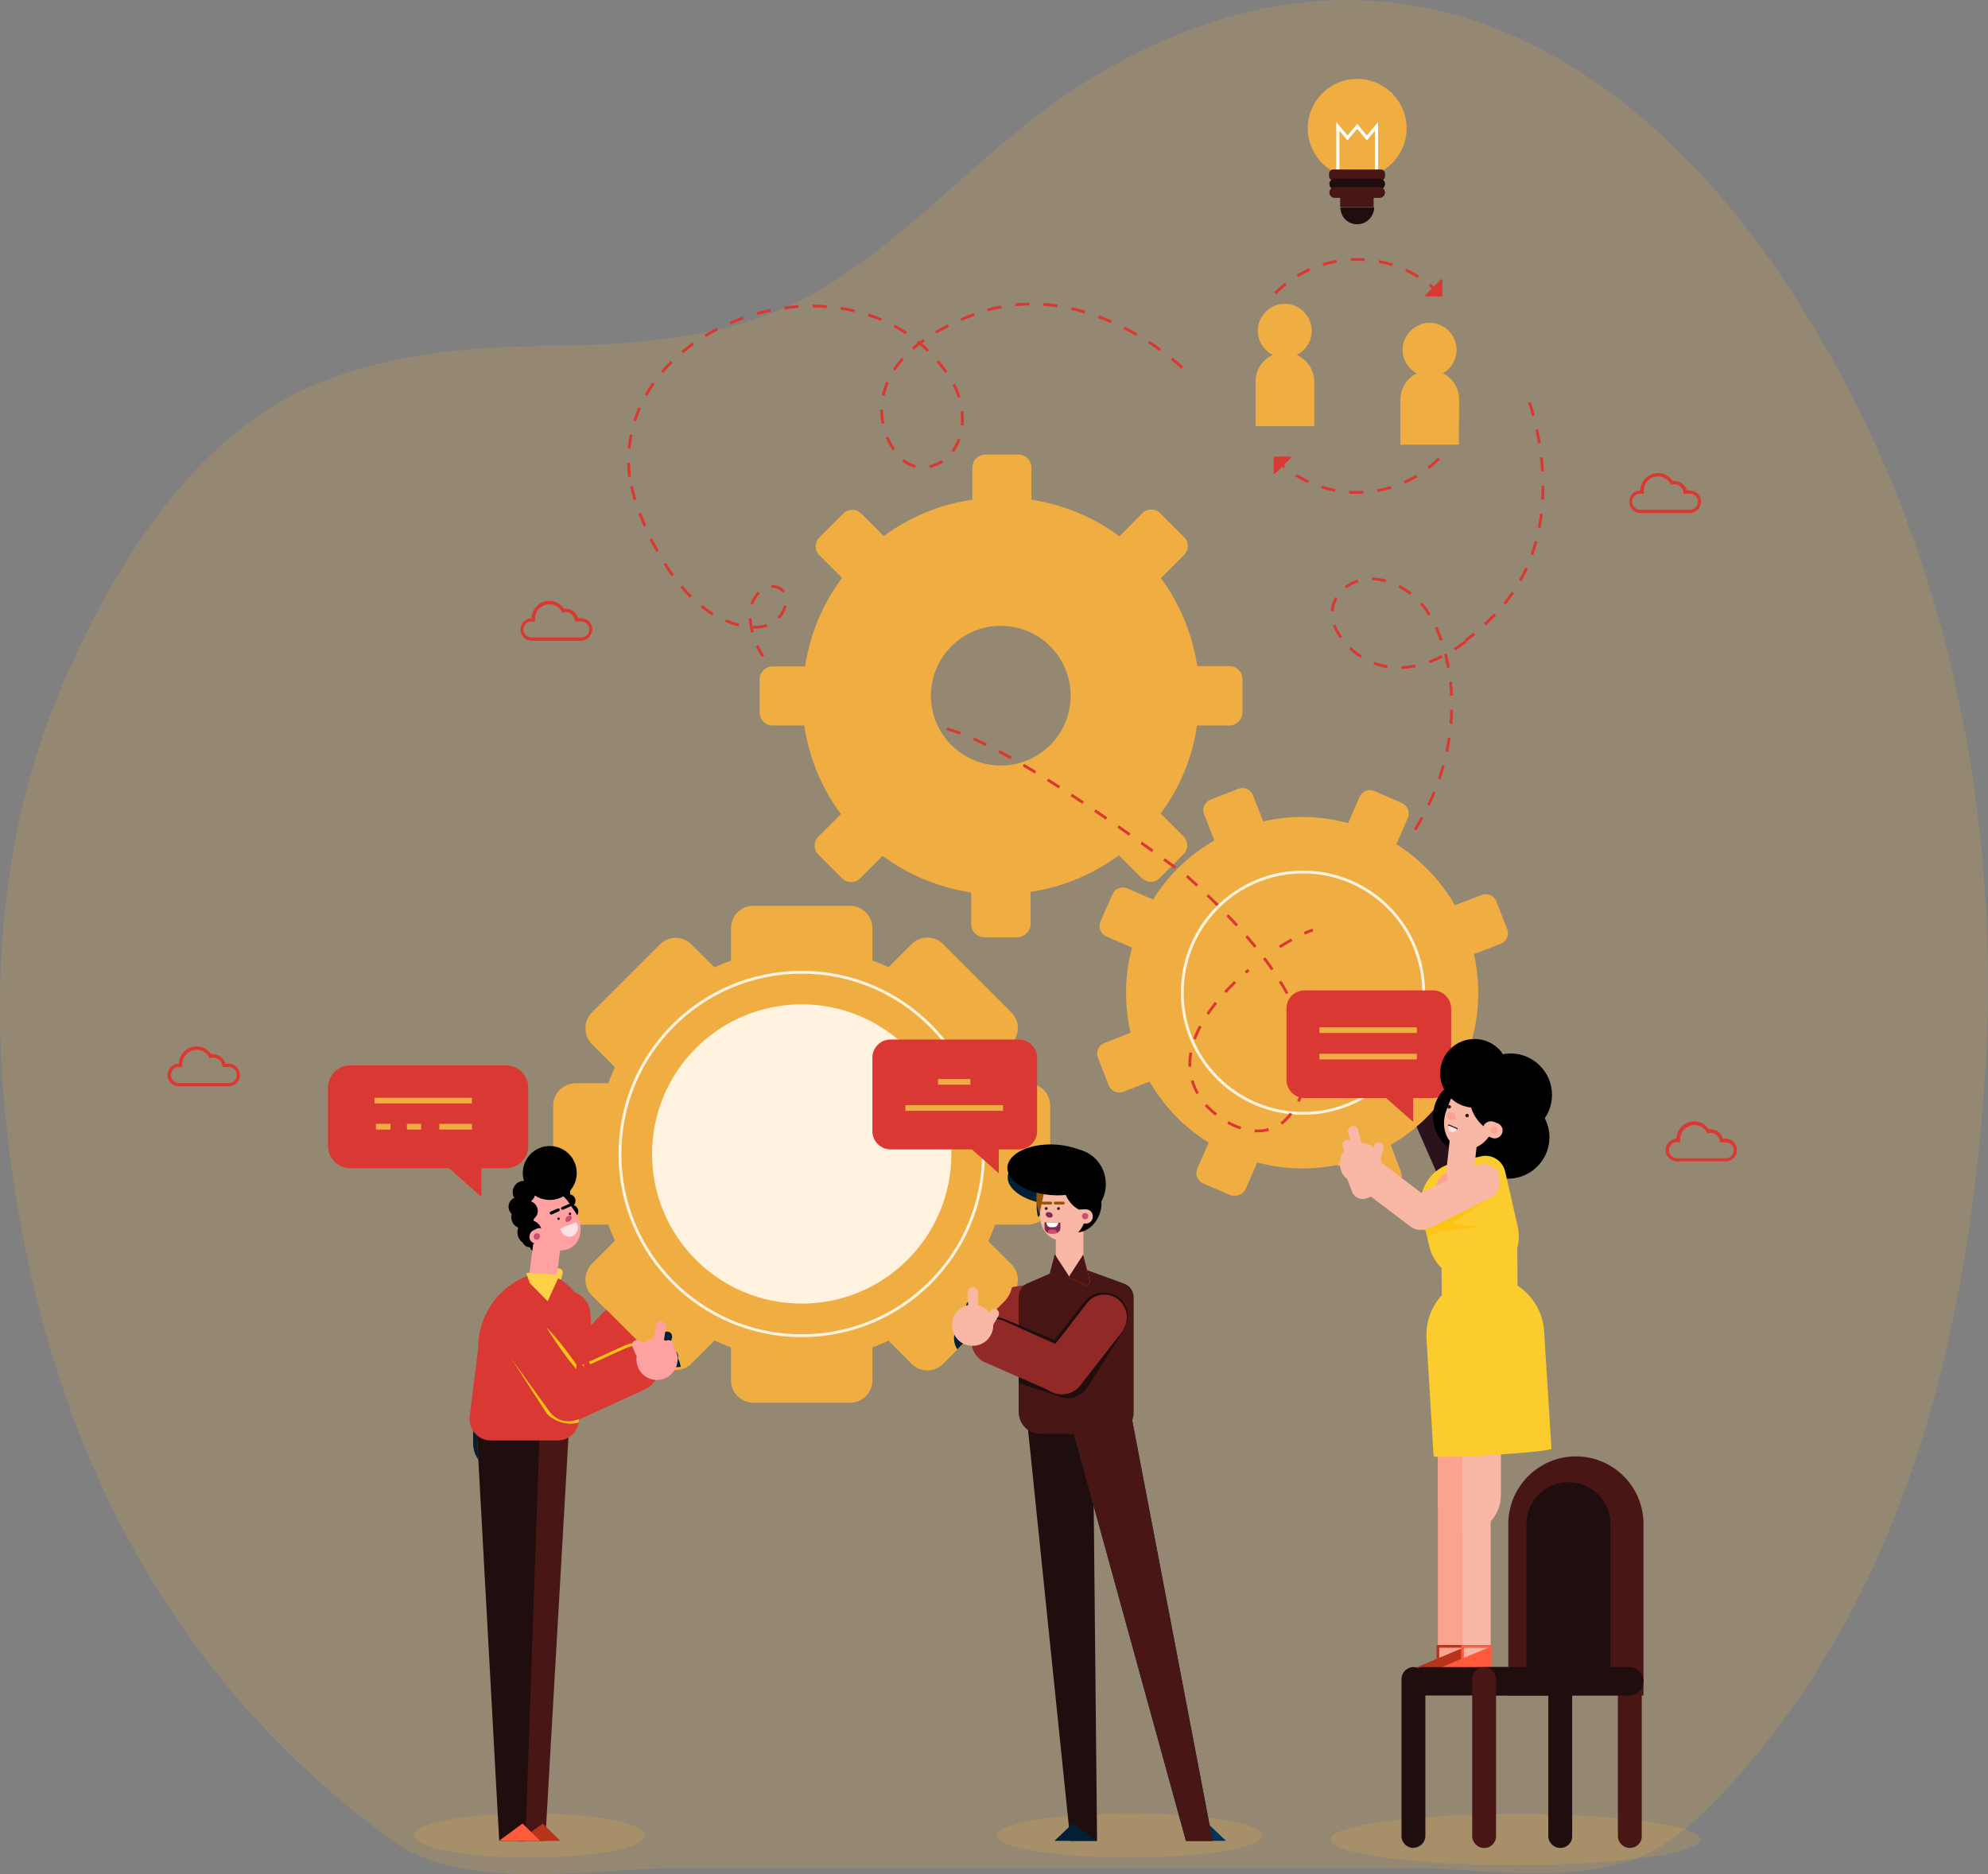 <?xml version="1.0" encoding="UTF-8"?>
<svg id="Layer_1" xmlns="http://www.w3.org/2000/svg" xmlns:xlink="http://www.w3.org/1999/xlink" version="1.1" viewBox="0 0 700 660">
  <rect x="0" y="0" width="700" height="660" fill="#808080" stroke="none"/>
  <!-- Generator: Adobe Illustrator 30.0.0, SVG Export Plug-In . SVG Version: 2.1.1 Build 123)  -->
  <defs>
    <style>
      .st0, .st1, .st2, .st3, .st4, .st5, .st6, .st7, .st8, .st9, .st10 {
        fill: none;
      }

      .st11, .st12 {
        fill: #efad42;
      }

      .st13 {
        fill: #fce3e4;
      }

      .st14 {
        fill: #935402;
      }

      .st15 {
        fill: #fcc516;
      }

      .st1 {
        stroke: #da3832;
        stroke-dasharray: 4.97;
      }

      .st1, .st2, .st3, .st4, .st5, .st6, .st7, .st8, .st9, .st10 {
        stroke-miterlimit: 10;
      }

      .st16 {
        fill: #fdd145;
      }

      .st17 {
        fill: #053256;
      }

      .st18 {
        fill: #471615;
      }

      .st19 {
        fill: #ffa1a1;
      }

      .st20 {
        fill: #fffbf6;
      }

      .st12 {
        opacity: .2;
      }

      .st2 {
        stroke: #fdd145;
      }

      .st21 {
        fill: #fccb2d;
      }

      .st22 {
        fill: #cb5069;
      }

      .st23 {
        fill: #b7341a;
      }

      .st24 {
        fill: #86294e;
      }

      .st3 {
        stroke: #fff;
        stroke-width: 1.09px;
      }

      .st4 {
        stroke: #2b121c;
        stroke-linecap: round;
        stroke-width: .55px;
      }

      .st25 {
        fill: #fce2e4;
      }

      .st26 {
        fill: #da3832;
      }

      .st27 {
        fill: #912a27;
      }

      .st28 {
        fill: #022035;
      }

      .st5 {
        stroke: #ff5a3c;
      }

      .st5, .st7 {
        stroke-width: .95px;
      }

      .st29 {
        fill: #ff5a3c;
      }

      .st30 {
        fill: #2b121c;
      }

      .st6 {
        stroke: #f9b7a6;
      }

      .st31 {
        fill: #fca290;
      }

      .st7 {
        stroke: #b7341a;
      }

      .st32 {
        fill: #200d0e;
      }

      .st33 {
        fill: #fff2de;
      }

      .st8 {
        stroke: #fff2de;
      }

      .st9 {
        stroke: #efad42;
        stroke-width: 2px;
      }

      .st34 {
        fill: #201028;
      }

      .st35 {
        clip-path: url(#clippath);
      }

      .st36 {
        fill: #f9b7a6;
      }

      .st10 {
        stroke: #fcc516;
      }
    </style>
    <clipPath id="clippath">
      <path class="st0" d="M367.79,430.49l5.6.1v1.8c0,1.1-.9,2-2.1,2h-1.5c-1.1,0-2-.9-2-2.1v-1.8Z"/>
    </clipPath>
  </defs>
  <path class="st12" d="M698.79,381.19c-.7,10.3-1.7,20.7-2.8,31.1-9,78.8-32.3,157.7-88.9,218.7-7.1,7.6-14.7,15-24,20.2-24.4,13.7-60.7,6.6-88.1,6.6h-254.2c-31.6,0-76.8,9.2-102.8-9.7-19.4-14.1-37.2-30.3-53-48.4-7.1-8.2-13.9-16.8-20.1-25.7-32.2-45.9-51.1-99-59.8-155.8-9.3-60.7-7.3-122,17.9-179.3,17.1-39,44.3-84.6,87.1-103.1,24.6-10.6,52.8-13.5,79.6-13.9,34.5-.4,69.9-2.3,99.7-20.2,33.7-20.2,58.3-51,91.5-72C414.39,8.49,453.49-4.41,494.19,1.49c56.7,8.1,101.6,49.6,132.3,94.7,47.2,69.3,70.4,151.1,73.2,233.3.6,17.2.3,34.5-.9,51.7Z"/>
  <path class="st11" d="M362.88,325.39v-11.3c11.3-1.7,21.9-6.1,31.1-12.9l8,8c1.8,1.8,4.7,1.8,6.4,0h0l8.3-8.3c1.8-1.8,1.8-4.7,0-6.4h0l-8-8c6.8-9.1,11.2-19.8,12.8-31h11.4c2.5,0,4.6-2,4.6-4.6h0v-11.7c0-2.5-2-4.6-4.5-4.6h-11.4c-1.7-11.2-6.1-21.9-12.8-31l8.1-8.1c1.8-1.8,1.8-4.7,0-6.4h0l-8.3-8.3c-1.8-1.8-4.7-1.8-6.4,0l-8,8.1c-9.1-6.8-19.8-11.2-31-12.9v-11.3c0-2.5-2-4.6-4.5-4.6h-11.7c-2.5,0-4.6,2-4.6,4.6h0v11.3c-11.3,1.6-22,6-31.2,12.8l-7.9-7.9c-1.8-1.8-4.7-1.8-6.4,0l-8.3,8.3c-1.8,1.8-1.8,4.7,0,6.4l7.9,7.9c-6.8,9.2-11.3,19.9-13,31.2h-11.4c-2.5,0-4.6,2-4.6,4.5h0v11.7c0,2.5,2,4.6,4.6,4.6h11.1c1.7,11.3,6.1,22.1,12.9,31.2l-7.9,7.9c-1.8,1.8-1.8,4.7,0,6.4l8.3,8.3c1.8,1.8,4.7,1.8,6.4,0h0l7.9-7.9c9.2,6.8,19.9,11.2,31.2,12.9v11.2c0,2.5,2,4.6,4.6,4.6h11.7c2.6-.2,4.6-2.2,4.6-4.7h0ZM327.79,244.99c0-13.6,11-24.6,24.6-24.6s24.6,11,24.6,24.6-11,24.6-24.6,24.6-24.6-11-24.6-24.6h0Z"/>
  <path class="st11" d="M438.69,418.59l4-9.2c9.8,2.6,20,2.8,29.8.5l3.6,9.4c.8,2.1,3.2,3.1,5.2,2.3l9.7-3.8c2.1-.8,3.1-3.1,2.3-5.2h0l-3.6-9.4c8.7-5,16.1-12.1,21.4-20.6l9.3,4.1c2,.9,4.4,0,5.3-2.1l4.1-9.5c.9-2,0-4.4-2.1-5.3l-9.3-4c2.6-9.7,2.8-19.9.6-29.8l9.4-3.6c2.1-.8,3.1-3.1,2.3-5.2h0l-3.8-9.7c-.8-2.1-3.2-3.1-5.2-2.3l-9.4,3.6c-5-8.7-12.1-16.1-20.6-21.5l4-9.2c.9-2-.1-4.4-2.1-5.3l-9.6-4.2c-2-.9-4.4,0-5.3,2.1l-4,9.2c-9.8-2.7-20-2.9-29.9-.6l-3.6-9.2c-.8-2.1-3.1-3.1-5.2-2.3h0l-9.7,3.8c-2.1.8-3.1,3.1-2.3,5.2h0l3.6,9.2c-8.8,5-16.2,12.2-21.6,20.8l-9-3.9c-2-.9-4.4,0-5.3,2.1h0l-4.2,9.5c-.9,2,0,4.4,2.1,5.3l9,3.9c-2.6,9.8-2.8,20.1-.5,30l-9.2,3.6c-2.1.8-3.1,3.1-2.3,5.2h0l3.8,9.7c.8,2.1,3.1,3.1,5.2,2.3h0l9.2-3.6c5.1,8.8,12.2,16.2,20.8,21.5l-4,9.1c-.9,2,0,4.4,2.1,5.3l9.5,4.1c2.2.7,4.6-.2,5.5-2.3Z"/>
  <circle class="st8" cx="458.79" cy="349.59" r="42.5"/>
  <path class="st36" d="M484.29,414.29c0-.5-.1-1.1-.2-1.6.1-.1.1-.2.1-.3l1-3.2c.3-.9-.3-1.9-1.2-2.1-.9-.3-1.9.3-2.1,1.2h0l-.2.6h0c-1.2-1-2.7-1.6-4.2-1.7l-1.2-4.4c-.3-1-1.2-1.5-2.2-1.3s-1.5,1.2-1.3,2.2h0l1.1,4.2c-.9.4-1.8,1.1-2.4,1.9-.2.3-.4.5-.6.8l1.6-.3,3.6,9.4c.8,2.1,3.2,3.1,5.2,2.3l9.7-3.8c1.2-.5,2.1-1.5,2.4-2.8l-9.1-1.1Z"/>
  <circle class="st11" cx="282.29" cy="406.39" r="72.5"/>
  <path class="st11" d="M265.29,318.99h34c4.3,0,7.9,3.5,7.9,7.9v159.2c0,4.3-3.5,7.9-7.9,7.9h-34c-4.3,0-7.9-3.5-7.9-7.9v-159.2c0-4.4,3.5-7.9,7.9-7.9Z"/>
  <path class="st11" d="M208.38,445.09l112.6-112.6c3.1-3.1,8-3.1,11.1,0l24,24c3.1,3.1,3.1,8,0,11.1l-112.6,112.6c-3.1,3.1-8,3.1-11.1,0l-24-24c-3-3-3-8,0-11.1Z"/>
  <path class="st11" d="M202.69,381.49h159.2c4.3,0,7.9,3.5,7.9,7.9v34c0,4.3-3.5,7.9-7.9,7.9h-159.2c-4.3,0-7.9-3.5-7.9-7.9v-34c0-4.4,3.6-7.9,7.9-7.9Z"/>
  <path class="st11" d="M208.38,356.59l24-24c3.1-3.1,8-3.1,11.1,0l112.6,112.6c3.1,3.1,3.1,8,0,11.1l-24,24c-3.1,3.1-8,3.1-11.1,0l-112.6-112.6c-3-3.1-3-8.1,0-11.1Z"/>
  <circle class="st8" cx="282.29" cy="406.39" r="64"/>
  <circle class="st33" cx="282.29" cy="406.39" r="52.7"/>
  <path class="st28" d="M369.38,406.39c-6.8.1-12.7,2.6-14.2,6.4-1.7,4.2,2.6,8.6,9.9,10.5-.2,1.8,0,3.5.4,5.3,2.5-2.1,4-5.2,4-8.5v-13.7h-.1Z"/>
  <path class="st28" d="M344.38,464.09l-.6-4.5c-.2-1-1.1-1.6-2.1-1.5-.9.2-1.6,1-1.5,2l.6,4.3c-1,.3-1.9.9-2.6,1.6-2.5,2.4-3,6.3-1.1,9.2l10-10c-.9-.6-1.8-1-2.7-1.1h0Z"/>
  <path class="st28" d="M238.29,476.19c-.5-.6-1.4-.7-2.1-.4-.2-.1-.4-.3-.7-.4l1.1-4.2c.3-1-.3-2-1.3-2.2s-2,.3-2.2,1.3v.1l-1.2,4.5c-1.3.1-2.6.5-3.6,1.2l2.1,2.1c2.4,2.4,5.9,3.6,9.3,3.2-.1-1.1-.5-2.1-1-3,.2-.8.1-1.6-.4-2.2Z"/>
  <path class="st26" d="M123.29,375.19h54.9c4.3,0,7.8,3.5,7.8,7.8v20.6c0,4.3-3.5,7.8-7.8,7.8h-54.9c-4.3,0-7.8-3.5-7.8-7.8v-20.6c.1-4.4,3.5-7.8,7.8-7.8Z"/>
  <path class="st26" d="M155.29,408.89l14.2,12.6v-14.3l-14.2,1.7Z"/>
  <line class="st9" x1="131.88" y1="387.59" x2="166.19" y2="387.59"/>
  <line class="st9" x1="132.38" y1="396.79" x2="137.48" y2="396.79"/>
  <line class="st9" x1="143.29" y1="396.79" x2="148.29" y2="396.79"/>
  <line class="st9" x1="154.69" y1="396.79" x2="166.19" y2="396.79"/>
  <path class="st26" d="M313.58,366.09h45.2c3.5,0,6.4,2.9,6.4,6.4v25.9c0,3.5-2.9,6.4-6.4,6.4h-45.2c-3.5,0-6.4-2.9-6.4-6.4v-25.9c0-3.6,2.9-6.4,6.4-6.4Z"/>
  <path class="st26" d="M339.98,402.79l11.7,10.4v-11.7l-11.7,1.3Z"/>
  <line class="st9" x1="318.79" y1="390.19" x2="353.19" y2="390.19"/>
  <line class="st9" x1="330.29" y1="380.99" x2="341.69" y2="380.99"/>
  <path class="st26" d="M459.38,348.79h45.2c3.5,0,6.4,2.9,6.4,6.4v25.1c0,3.5-2.9,6.4-6.4,6.4h-45.2c-3.5,0-6.4-2.9-6.4-6.4v-25.1c0-3.6,2.8-6.4,6.4-6.4Z"/>
  <path class="st26" d="M485.79,384.69l11.8,10.4v-11.8l-11.8,1.4Z"/>
  <line class="st9" x1="464.58" y1="362.79" x2="498.88" y2="362.79"/>
  <line class="st9" x1="464.58" y1="372.09" x2="498.88" y2="372.09"/>
  <ellipse class="st12" cx="397.79" cy="646.39" rx="46.8" ry="7.8"/>
  <path class="st32" d="M386.29,648.29h-9.4l-15.4-149.6h23.3l1.5,149.6Z"/>
  <path class="st28" d="M371.29,648.29h15l-8.6-6.1-6.4,6.1Z"/>
  <path class="st17" d="M426.98,648.29h-9.4l-41.2-149.6h22l28.6,149.6Z"/>
  <path class="st17" d="M431.69,648.29h-14.3l7.9-6.1,6.4,6.1Z"/>
  <path class="st18" d="M426.98,648.29h-9.4l-41.2-149.6h22l28.6,149.6Z"/>
  <path class="st27" d="M371.48,459.19c-.7-4.5-5-7.6-9.5-6.8h0l-5.6.9c-.5,2-1.5,3.9-3,5.3l-14,14c.5,0,1,0,1.4-.1l23.7-3.8c4.6-.7,7.7-5,7-9.5h0Z"/>
  <path class="st18" d="M366.38,504.99h25.2c4.2,0,7.6-3.4,7.6-7.6h0v-40.5c0-2.2-1.4-4.2-3.5-4.9l-18.5-6.7-15.3,6.6c-1.9.8-3.2,2.7-3.2,4.9v40.6c.1,4.2,3.5,7.6,7.7,7.6h0Z"/>
  <path class="st32" d="M393.19,456.89c-3.8-2.4-8.9-1.3-11.4,2.5l-9.4,14.8-13.6-4.4v17.4l13,4.2.4.1c3.8,2,8.5.7,10.7-2.9l12.9-20.3c2.4-3.9,1.2-9-2.6-11.4h0Z"/>
  <path class="st27" d="M368.79,489.29h0c3.6,2.8,8.8,2.2,11.6-1.4h0l14.8-19c2.8-3.6,2.1-8.7-1.4-11.5h0c-3.6-2.8-8.8-2.2-11.6,1.4l-14.8,19c-2.8,3.5-2.2,8.7,1.4,11.5h0Z"/>
  <path class="st27" d="M379.98,485.29h0c1.8-4.2-.1-9-4.3-10.9l-22-9.6c-4.2-1.8-9,.1-10.9,4.2h0c-1.9,4.2,0,9,4.2,10.9h.1l22,9.6c4.2,1.9,9.1,0,10.9-4.2h0Z"/>
  <path class="st32" d="M395.19,468.79c1-1.5,1.6-3.2,1.6-5s-.7-3.5-1.8-4.9c-2.2-2.8-6-3.7-9.3-2.3-.8.3-1.5.8-2.1,1.4s-1.2,1.3-1.7,2l-3.3,4.3c-2.2,2.9-4.4,5.7-6.7,8.6l-.3.4-.4-.2c-4.9-2.2-9.9-4.4-14.8-6.6-1.2-.5-2.4-1.2-3.6-1.6s-2.5-.5-3.8-.3-2.6.7-3.6,1.5c-1.1.8-1.9,1.9-2.5,3.1.5-1.3,1.3-2.4,2.4-3.3s2.3-1.5,3.6-1.8c1.4-.3,2.8-.2,4.1.2,1.3.5,2.5,1,3.8,1.5,5,2.1,9.9,4.2,14.9,6.3l-.7.2c2.2-2.9,4.4-5.7,6.7-8.6l3.4-4.3c.6-.7,1.2-1.4,1.9-2.1.7-.6,1.5-1.2,2.4-1.5,1.8-.7,3.8-.8,5.6-.3,1.8.5,3.5,1.6,4.6,3.2,2.1,2.9,2,7.2-.4,10.1h0Z"/>
  <path class="st36" d="M338.08,460.89c-3.2,2.4-3.8,7-1.4,10.2s7,3.8,10.2,1.4,3.8-7,1.4-10.2h0s0-.1-.1-.1c-2.4-3.1-6.9-3.7-10.1-1.3Z"/>
  <path class="st36" d="M347.58,466.99h0c.8.4,1.9.1,2.3-.7l1.7-2.9c.4-.8.1-1.9-.7-2.3h0c-.8-.5-1.9-.1-2.3.7l-1.7,2.9c-.4.8-.1,1.8.7,2.3Z"/>
  <path class="st36" d="M340.69,455.19l.3,6.4c0,1,.9,1.8,1.9,1.7h0c1,0,1.8-.9,1.7-1.9l-.3-6.4c0-1-.9-1.8-1.9-1.7h0c-1,.1-1.8.9-1.7,1.9h0Z"/>
  <path class="st36" d="M376.58,449.69h0c2.7,0,4.9-2.2,4.9-4.9h0v-13.5h-9.7v13.5c0,2.8,2.2,4.9,4.8,4.9Z"/>
  <ellipse cx="377.38" cy="416.99" rx="12" ry="12.4"/>
  <path class="st14" d="M365.19,418.69c-1.2,6.7,1.8,13.2,6.8,14.7s9.9-2.8,11.1-9.5-1.8-13.2-6.8-14.7-9.9,2.9-11.1,9.5Z"/>
  <path d="M372.98,421.39c-2.1,4.7-.7,10.1,3.1,12s8.7-.4,10.8-5.1.7-10.1-3.1-12-8.7.4-10.8,5.1Z"/>
  <path class="st36" d="M366.48,425.39c-1.2,5.3,1.4,10.3,5.8,11.3h0c4.3,1,8.8-2.5,10-7.8l.9-4.2c1.2-5.3-1.4-10.3-5.8-11.3h0c-4.3-1-8.8,2.5-10,7.8l-.9,4.2Z"/>
  <path d="M376.29,412.69c2.5-2.1,6.7-.9,9.3,2.7s2.7,8.2.2,10.3-6.7.9-9.3-2.7-2.7-8.2-.2-10.3Z"/>
  <path class="st24" d="M368.19,427.69c.1.6.7,1.1,1.3,1.1.7.1,1.2-.3,1.2-.8-.1-.6-.7-1.1-1.3-1.1-.7-.1-1.2.2-1.2.8Z"/>
  <path class="st36" d="M378.38,430.69l3.8.2c1.4.1,2.6-1,2.6-2.4h0c.1-1.4-1-2.6-2.4-2.6h-1.2c-1.5-.1-2.7,1.1-2.8,2.6v2.2Z"/>
  <path class="st22" d="M380.98,428.09c-.1.6.3,1.2.9,1.3.6.1,1.2-.3,1.3-.9.1-.6-.3-1.2-.9-1.3-.6-.1-1.2.3-1.3.9h0Z"/>
  <path class="st14" d="M371.58,424.19h2.8c.3,0,.5-.2.5-.5h0c0-.3-.2-.5-.5-.5h-2.8c-.3,0-.5.2-.5.5h0c0,.3.2.5.5.5h0Z"/>
  <path class="st34" d="M372.19,425.59c0,.3.2.5.5.5s.5-.2.5-.5-.2-.5-.5-.5h0c-.2.1-.5.3-.5.5Z"/>
  <path class="st14" d="M367.19,424.19h2.8c.3,0,.5-.2.5-.5h0c0-.3-.2-.5-.5-.5h-2.8c-.3,0-.5.2-.5.5h0c0,.3.2.5.5.5Z"/>
  <path class="st34" d="M367.88,425.59c0,.3.2.5.5.5s.5-.2.5-.5-.2-.5-.5-.5h0c-.3.1-.5.3-.5.5Z"/>
  <path d="M355.08,409.49c-1.9,4.7,3.8,9.7,12.7,11.1s17.6-1.3,19.4-6.1-3.8-9.7-12.7-11.1-17.5,1.4-19.4,6.1Z"/>
  <path class="st18" d="M376.58,449.69l-5.5,2.5c-.7.4-1.6.1-1.9-.6-.2-.3-.2-.7-.1-1l2.3-8.9,5.2,8Z"/>
  <path class="st29" d="M376.29,449.79l5.4,2.6c.7.4,1.6.1,1.9-.6.2-.3.2-.7.1-1l-2.3-8.9-5.1,7.9Z"/>
  <path class="st18" d="M376.29,449.79l5.4,2.6c.7.4,1.6.1,1.9-.6.2-.3.2-.7.1-1l-2.3-8.9"/>
  <path class="st24" d="M367.79,430.49l5.6.1v1.8c0,1.1-.9,2-2.1,2h-1.5c-1.1,0-2-.9-2-2.1v-1.8h0Z"/>
  <g class="st35">
    <g>
      <path class="st20" d="M368.48,429.39h4.1v1.3c0,.8-.7,1.5-1.5,1.5h-1.1c-.8,0-1.5-.7-1.5-1.5v-1.3h0Z"/>
      <path class="st22" d="M372.19,435.29h-3.3v-1.1c0-.7.6-1.2,1.2-1.2h.9c.7,0,1.2.6,1.2,1.2h0v1.1h0Z"/>
    </g>
  </g>
  <ellipse class="st12" cx="186.48" cy="646.39" rx="40.7" ry="7.8"/>
  <path class="st23" d="M198.58,518.59h-21.4c-5.8,0-10.6-4.7-10.6-10.6v-7.7h32v18.3Z"/>
  <path class="st18" d="M182.79,648.29h9.2l8.6-149.6h-22.6l4.8,149.6Z"/>
  <path class="st23" d="M197.29,648.29h-14.5l8.3-6.1,6.2,6.1Z"/>
  <path class="st32" d="M184.98,648.29h-9.2l-8.2-149.6h22.6l-5.2,149.6Z"/>
  <path class="st28" d="M167.69,500.39h-1.1v7.7c0,2.1.6,4.2,1.8,5.9l-.7-13.6Z"/>
  <path class="st29" d="M190.19,648.29h-14.5l8.3-6.1,6.2,6.1Z"/>
  <path class="st26" d="M213.58,461.29c-.6.4-1.1.8-1.6,1.3l-3.9,4.2-.2-4.2c-.2-4.6-4.1-8.1-8.6-7.9s-8,4-7.9,8.5l.9,24c.2,4.5,4,8.1,8.5,7.9,2.5-.1,4.8-1.3,6.3-3.3.2-.1.3-.3.5-.4l16.4-17.6c.3-.4.7-.8.9-1.2l-11.3-11.3Z"/>
  <path class="st16" d="M198.08,448.69l-2,6.8-6.4-4.9-1.6-3.2,8.5-.7c.9-.1,1.6.6,1.6,1.5,0,.1-.1.3-.1.5h0Z"/>
  <path class="st26" d="M196.29,507.29h-23.4c-4.2,0-7.6-3.4-7.6-7.6l3.1-25.1c0-11.4,7.1-21.6,17.9-25.5l4.1-1.5c23.1,6.5,16,30.8,13.5,52.1,0,4.2-3.4,7.6-7.6,7.6h0Z"/>
  <path class="st15" d="M204.29,482.69c-.6.1-.9.8-.9,1.7l-9-13.9c-2.6-3.7-7.5-4.9-11.4-2.7-3.7,1.9-5.1,6.4-3.2,10.1h0c.1.2.2.4.3.6l12.5,19.4c2.9,2.9,7.1,4.1,11.1,3.1.1-.4.1-.8.1-1.2l.8-17.1h-.3Z"/>
  <path d="M189.29,435.89c-.3-1.5-1.8-2.4-3.3-2.1s-2.4,1.8-2.1,3.3,1.8,2.4,3.3,2.1c.7-.2,1.3-.6,1.7-1.2.5-.6.6-1.4.4-2.1Z"/>
  <path d="M191.88,437.69c-.3-1.5-1.8-2.4-3.3-2.1s-2.4,1.8-2.1,3.3,1.8,2.4,3.3,2.1h0c1.5-.4,2.4-1.8,2.1-3.3Z"/>
  <path class="st23" d="M194.69,438.99c-.3-1.2-1.5-2-2.7-1.7s-2,1.5-1.7,2.7,1.5,2,2.7,1.7h0c1.2-.3,2-1.5,1.7-2.7Z"/>
  <path d="M200.58,418.99c.5,1.1.1,2.4-.9,2.9s-2.4.1-2.9-.9c-.5-1.1-.1-2.4.9-2.9h0c1.1-.6,2.4-.1,2.9.9h0Z"/>
  <path d="M202.38,421.79c.6,1.2.1,2.6-1,3.2-1.2.6-2.6.1-3.2-1-.6-1.2-.1-2.6,1-3.2.6-.3,1.2-.3,1.8-.1.6.1,1.1.6,1.4,1.1Z"/>
  <path d="M203.38,425.59c.6,1.2.1,2.6-1.1,3.1-1.2.6-2.6.1-3.1-1.1-.6-1.2-.1-2.6,1.1-3.1.6-.3,1.2-.3,1.8-.1.5.2,1,.6,1.3,1.2Z"/>
  <path class="st19" d="M190.69,453.39h0c-2.6-.3-4.5-2.7-4.2-5.4l1.7-13.4,9.6,1.2-1.7,13.4c-.4,2.7-2.8,4.5-5.4,4.2h0Z"/>
  <path class="st19" d="M202.29,426.49c3.2,4.4,2.8,10-.8,12.6h0c-3.6,2.6-9.1,1.2-12.2-3.2l-2.4-3.4c-3.2-4.4-2.8-10,.8-12.6h0c3.6-2.6,9.1-1.2,12.3,3.2l2.3,3.4Z"/>
  <circle cx="193.58" cy="413.09" r="9.5"/>
  <path d="M187.98,417.79c1.1,1.9.5,4.4-1.4,5.5s-4.4.5-5.5-1.4-.5-4.4,1.4-5.5,4.4-.5,5.5,1.4h0Z"/>
  <path d="M185.58,423.19c1,1.6.5,3.8-1.2,4.8s-3.8.5-4.8-1.2c-1-1.6-.5-3.8,1.2-4.8,1.7-.9,3.8-.4,4.8,1.2h0Z"/>
  <path d="M196.98,417.99c.7,1.2.3,2.6-.9,3.3-1.2.7-2.6.3-3.3-.9-.7-1.2-.3-2.6.9-3.3.6-.3,1.2-.4,1.8-.3.7.2,1.2.6,1.5,1.2Z"/>
  <path d="M188.88,424.69c1,1.7.4,3.8-1.3,4.8-1.7,1-3.8.4-4.8-1.3-1-1.7-.4-3.8,1.3-4.8.8-.5,1.7-.6,2.6-.4,1,.3,1.7.8,2.2,1.7Z"/>
  <path d="M187.48,426.59c1.1,1.9.5,4.4-1.4,5.5s-4.4.5-5.5-1.4-.5-4.4,1.4-5.5c.9-.5,2-.7,3-.4,1,.2,1.9.9,2.5,1.8Z"/>
  <path d="M190.19,431.79c1.2,2.1.6,4.7-1.5,5.9-2.1,1.2-4.7.6-5.9-1.5-1.2-2.1-.6-4.7,1.5-5.9h0c2-1.2,4.6-.6,5.9,1.5Z"/>
  <path class="st19" d="M193.48,436.09l-3.4,1.7c-1.2.6-2.7.1-3.4-1.1h0c-.6-1.2-.1-2.8,1.1-3.4l1-.5c1.3-.7,3-.1,3.6,1.2h0l1.1,2.1Z"/>
  <path class="st22" d="M189.98,434.79c.3.5.2,1.2-.3,1.6-.5.3-1.2.2-1.6-.3-.3-.5-.2-1.2.3-1.6h0c.6-.3,1.3-.2,1.6.3Z"/>
  <path d="M196.79,426.59l-2.5,1.1c-.3.1-.6,0-.7-.3h0c-.1-.3,0-.6.3-.7l2.5-1.1c.3-.1.5,0,.7.2h0c0,.4-.1.7-.3.8h0Z"/>
  <path class="st34" d="M197.08,428.99c.1.2,0,.5-.2.6s-.5,0-.6-.2,0-.5.2-.6c.2-.1.5,0,.6.2Z"/>
  <path d="M200.79,424.89l-2.5,1.1c-.3.1-.5,0-.7-.2h0c-.1-.3,0-.6.3-.7l2.5-1.1c.3-.1.6,0,.7.3h0c.1.2,0,.5-.3.6Z"/>
  <path class="st34" d="M201.08,427.29c.1.2,0,.5-.2.6h0c-.2.1-.5,0-.6-.2h0c-.1-.2,0-.5.2-.6.2-.2.5-.1.6.2h0Z"/>
  <path class="st22" d="M201.29,428.49c.1.6-.2,1.3-.8,1.6-.6.4-1.2.3-1.4-.2-.1-.6.2-1.3.8-1.6.6-.3,1.3-.3,1.4.2Z"/>
  <path class="st25" d="M201.58,435.29h0c-1.6.6-3.3-.1-4-1.7h0l-.4-.9,5.7-2.3.4.9c.6,1.6-.2,3.4-1.7,4h0Z"/>
  <path class="st16" d="M196.58,448.89l-3.9,8.5-5.7-5.8-1.2-3.3,10.8.6Z"/>
  <path class="st2" d="M196.58,448.89l-3.9,8.5-5.7-5.8-1.2-3.3"/>
  <path class="st26" d="M204.98,498.99h0c-3.7,2.7-8.9,1.8-11.5-1.9l-14.1-19.5c-2.7-3.7-1.8-8.9,1.9-11.5h0c3.7-2.7,8.8-1.9,11.5,1.8h0l.1.1,14.1,19.5c2.6,3.7,1.7,8.9-2,11.5h0Z"/>
  <path class="st15" d="M192.38,467.39c2.8,2.9,5.4,6.1,7.8,9.3,2.4,3.2,4.7,6.5,6.7,10-5.5-5.9-10.3-12.4-14.5-19.3h0Z"/>
  <path class="st26" d="M194.38,495.19h0c-1.9-4.1-.1-9,4-10.9h0l21.9-10c4.1-1.9,9-.1,10.9,4.1h0c1.9,4.1.1,9-4.1,10.9l-21.8,10c-4.1,1.9-9,.1-10.9-4.1h0Z"/>
  <path class="st10" d="M203.48,481.89l16.7-7.6c4.1-1.9,9-.1,10.9,4.1"/>
  <path class="st26" d="M203.19,483.29c-.5-1.4-.4-2.8.4-3.1s1.9.6,2.4,2"/>
  <path class="st26" d="M208.29,481.29c-.5-1.4-1.5-2.3-2.2-2.1s-.7,1.6-.2,3"/>
  <path class="st19" d="M237.08,474.39c.4-.9-.1-2-1-2.3-.5-.2-1.1-.2-1.6.1-.2-.1-.4-.2-.7-.3l.7-4.3c.2-1-.4-1.9-1.3-2.2s-1.9.4-2.2,1.3v.2l-.8,4.5c-1.5.2-3,.9-4.1,2h0l-.2-.5c-.4-.9-1.4-1.2-2.3-.8-.8.4-1.2,1.2-.9,2.1l1.3,3.1c0,.1.1.2.2.3-.6,4,2.1,7.7,6,8.3,4,.6,7.7-2.1,8.3-6,.4-2-.1-4-1.4-5.5h0Z"/>
  <path class="st1" d="M222.38,171.19c1.3,7.5,12.7,39.5,33.7,47.6,15.1,5.9,20.4-1.9,20.7-7.4s-8-7.5-11.7.4c-1.8,4-1.2,12,3.6,19.4"/>
  <path class="st11" d="M462.79,150.09h-20.7v-15.7c0-5.7,4.6-10.3,10.3-10.3h0c5.7,0,10.3,4.6,10.4,10.3v15.7h0Z"/>
  <path class="st11" d="M461.88,116.49c0,5.3-4.3,9.5-9.5,9.5s-9.5-4.3-9.5-9.5,4.3-9.5,9.5-9.5c2.5,0,4.9,1,6.7,2.8,1.8,1.8,2.8,4.2,2.8,6.7Z"/>
  <path class="st11" d="M513.69,156.59h-20.6v-15.8c0-5.7,4.6-10.4,10.4-10.4h0c5.7,0,10.3,4.6,10.3,10.3h0l-.1,15.9Z"/>
  <path class="st11" d="M512.88,123.19c0,5.3-4.3,9.5-9.5,9.5s-9.5-4.3-9.5-9.5,4.3-9.5,9.5-9.5h0c5.2,0,9.5,4.3,9.5,9.5Z"/>
  <path class="st26" d="M448.79,160.79h5.5c.2,0,.3.1.3.3,0,.1,0,.2-.1.2l-5.5,5.5c-.1.1-.3.1-.4,0h0q-.1-.1-.1-.2v-5.5c0-.1.1-.3.3-.3h0Z"/>
  <path class="st26" d="M507.58,104.39h-5.5c-.2,0-.3-.1-.3-.3,0-.1,0-.2.1-.2l5.5-5.5c.1-.1.3-.1.4,0s.1.1.1.2v5.5c0,.2-.2.3-.3.3h0Z"/>
  <path class="st1" d="M448.98,103.29c15.9-15.9,41.8-15.9,57.8,0"/>
  <path class="st1" d="M506.69,161.49c-15.9,15.9-41.8,15.9-57.8,0"/>
  <path class="st1" d="M416.29,129.49c-8.4-7.6-18.2-13.6-28.7-17.7-12.6-4.8-28.1-7.2-44.5-1.1-38.8,14.5-35.9,38.4-27.1,49.4s28,.8,21.6-20.6c-1.2-3.6-3.1-6.9-5.5-9.9-34.1-45.2-119.6-14.6-110,41.3"/>
  <path class="st1" d="M538.48,141.69s16.7,44.9-12,74.6c-3.2,3.4-6.7,6.5-10.4,9.3"/>
  <path class="st1" d="M516.19,225.89c-23.3,17.4-40,6.8-45.7-4.2-6.6-12.5,10.4-26,27.5-11.6,12.8,10.8,22.2,48.8-1,84.1"/>
  <path class="st32" d="M477.88,78.99h0c-3.3,0-5.9-2.6-5.9-5.9v-.1h11.9v.1c-.1,3.3-2.8,5.9-6,5.9Z"/>
  <circle class="st11" cx="477.88" cy="45.19" r="17.4"/>
  <rect class="st18" x="471.88" y="60.69" width="11.8" height="12.2"/>
  <path class="st3" d="M471.08,60.09v-15.6l3.4,4.1,3.4-4.1,3.4,4.1,3.4-4.1v15.3"/>
  <path class="st18" d="M469.38,59.69h16.9c.7,0,1.4.6,1.4,1.4v1.1c0,.7-.6,1.3-1.4,1.3h-16.9c-.7,0-1.4-.6-1.4-1.3v-1.1c.1-.8.7-1.4,1.4-1.4Z"/>
  <path class="st32" d="M485.79,66.69h-15.8c-1,0-1.9-.8-1.9-1.9h0c0-1,.8-1.9,1.9-1.9h15.8c1,0,1.9.8,1.9,1.9h0c0,1-.9,1.9-1.9,1.9h0Z"/>
  <path class="st18" d="M485.79,69.69h-15.8c-1,0-1.9-.8-1.9-1.9h0c0-1,.8-1.9,1.9-1.9h15.8c1,0,1.9.8,1.9,1.9h0c0,1.1-.9,1.9-1.9,1.9h0Z"/>
  <path class="st1" d="M450.58,333.49c.6-.4,1.3-.8,1.9-1.2,1.7-1,3.5-2,5.3-2.9,1.5-.7,3-1.4,4.5-1.9"/>
  <path class="st1" d="M333.48,256.69c25,6.7,84.6,52,84.6,52,19.2,17.2,32,33.1,38.1,47.2s5.6,26.4-1.7,36.4-20.6,6.3-29.3-2.5c-18.3-20,8.9-43.6,14.5-48.2"/>
  <rect class="st31" x="506.29" y="477.49" width="9.9" height="110"/>
  <path class="st31" d="M506.29,530.99h0c7.4,0,13.5-6,13.5-13.5v-51h-13.5v64.5Z"/>
  <rect class="st7" x="506.29" y="579.79" width="9.9" height="7.6"/>
  <path class="st23" d="M497.98,587.49h18.2v-7.6l-18.2,7.6Z"/>
  <rect class="st36" x="514.98" y="477.49" width="9.9" height="110"/>
  <rect class="st5" x="514.98" y="579.79" width="9.9" height="7.6"/>
  <path class="st29" d="M506.69,587.49h18.2v-7.6l-18.2,7.6Z"/>
  <path class="st36" d="M514.98,540.09h0c7.4,0,13.5-6,13.5-13.5v-51h-13.5v64.5Z"/>
  <path class="st21" d="M504.79,512.79c.1,1.2,41.5-1.4,41.5-2.6l-2.6-41.4c-.7-11.4-10.6-20.1-22-19.4h0c-11.4.7-20.1,10.6-19.4,22h0l2.5,41.4Z"/>
  <path class="st30" d="M507.69,387.39c-2.6,3.4-5.6,6.6-8.9,9.4l8.2,18.8c1.4,3,4.9,4.3,7.9,3s4.3-4.8,3-7.8l-10.2-23.4Z"/>
  <rect class="st21" x="507.62" y="435.59" width="26.7" height="29.4" transform="translate(-3.59 4.18) rotate(-.46)"/>
  <path class="st21" d="M522.48,450.89h0c8.6-2,13.9-10.5,11.9-19.1h0l-4.4-19.2c-.9-3.8-4.7-6.2-8.5-5.3l-9.9,2.3c-7.9,1.8-12.8,9.7-11,17.6h0l2.7,11.8c2.1,8.5,10.6,13.8,19.2,11.9h0Z"/>
  <path class="st21" d="M504.79,433.79l15.8-1.8-1.2-10.9-15.8,1.8c-3,.3-5.2,3.1-4.9,6.1h0c.3,3,3.1,5.1,6.1,4.8Z"/>
  <path class="st15" d="M498.69,428.99c.3,3,3.1,5.2,6.1,4.9l15.8-1.8"/>
  <circle cx="518.19" cy="393.19" r="13.6"/>
  <path d="M534.69,386.29c-7.7-2.2-15.8,2.3-18,10-1.1,3.9-.5,8.1,1.6,11.6l3.2-.7c3.8-.9,7.6,1.5,8.5,5.3l.6,2.6c8.1.2,14.8-6.2,15-14.3.1-6.7-4.4-12.7-10.9-14.5h0Z"/>
  <path class="st36" d="M509.29,391.09c-2.1,5.5-.1,11.4,4.4,13.2h0c4.6,1.7,10-1.3,12.1-6.9l1.7-4.4c2.1-5.5.1-11.4-4.4-13.2h0c-4.6-1.7-10,1.3-12.1,6.9l-1.7,4.4Z"/>
  <circle cx="531.88" cy="385.59" r="14.6"/>
  <path class="st31" d="M509.38,392.59c.1.9.7,1.6,1.5,1.8.9.3,1.7-.1,1.8-.8-.1-.9-.7-1.6-1.5-1.8-.9-.2-1.8.1-1.8.8Z"/>
  <path class="st36" d="M521.38,399.09l3.9,1.6c1.4.6,3-.1,3.6-1.5h0c.6-1.4-.1-3-1.5-3.6h-.1l-1.2-.5c-1.5-.6-3.2.1-3.8,1.6h0l-.9,2.4Z"/>
  <path class="st31" d="M524.98,397.39c-.3.6-.1,1.3.5,1.6.6.3,1.3.1,1.7-.5.3-.6.1-1.3-.5-1.6-.3-.2-.6-.2-.9-.1-.4.1-.6.3-.8.6Z"/>
  <path class="st30" d="M515.98,392.69c-.1.3.1.7.5.8.3,0,.7-.2.7-.5s-.1-.6-.4-.7c-.4-.1-.7.1-.8.4Z"/>
  <path class="st30" d="M509.69,389.59c-.1.3.1.7.4.8.3.1.7-.1.8-.4.1-.3-.1-.7-.4-.8-.3-.1-.7.1-.8.4Z"/>
  <ellipse class="st31" cx="513.29" cy="418.79" rx="7.7" ry="6.8"/>
  <path class="st36" d="M513.58,417.59h0c2.6.3,5-1.6,5.3-4.3l1.5-13.4-9.6-1.1-1.5,13.4c-.2,2.7,1.7,5.1,4.3,5.4Z"/>
  <circle cx="519.19" cy="377.99" r="12.1"/>
  <line class="st4" x1="510.19" y1="396.29" x2="512.98" y2="397.49"/>
  <path class="st13" d="M512.98,397.59c-.2.8-1.1,1.3-1.9,1.1-.8-.2-1.3-1.1-1.1-1.9,0-.1.1-.3.2-.4l2.8,1.2Z"/>
  <path class="st15" d="M527.29,413.29c-1.8-2.8-5.5-3.5-8.2-1.8h0l-2.9,1.9s-16,6.8-15.8,10.9c-2.2,2.1-2.3,5.6-.1,7.8.6.6,1.2,1,2,1.3l.5,2.1c.5-.1,1.1-.3,1.6-.6.6-.2,1.3-.4,1.8-.8l19.5-12.7c2.6-1.7,3.4-5.3,1.6-8.1h0Z"/>
  <path class="st36" d="M504.58,430.89h0c1.9-2.5,1.4-6.1-1.1-8l-22.2-16.8c-2.5-1.9-6.1-1.5-8,1h0c-1.9,2.5-1.4,6.1,1.1,8l22.2,16.8c2.4,2,6,1.5,8-1Z"/>
  <path class="st36" d="M473.48,404.99c-2.6,3.1-2.2,7.7.9,10.3,3.1,2.6,7.7,2.2,10.3-.9,2.6-3.1,2.2-7.7-.9-10.3h0l-.1-.1c-3.1-2.4-7.7-2-10.2,1Z"/>
  <path class="st36" d="M484.08,408.89h0c.9.2,1.9-.3,2.1-1.2l1-3.2c.3-.9-.3-1.9-1.2-2.1h0c-.9-.3-1.9.3-2.1,1.2h0l-1,3.2c-.3.9.2,1.8,1.2,2.1Z"/>
  <path class="st36" d="M474.69,398.89l1.7,6.2c.3.9,1.3,1.5,2.2,1.2h0c.9-.3,1.5-1.3,1.2-2.2l-1.6-6.2c-.3-1-1.2-1.5-2.2-1.3h0c-1,.4-1.5,1.4-1.3,2.3h0Z"/>
  <path class="st36" d="M496.08,429.49h0c1.5,2.9,5,4.1,8,2.7l20.8-10.4c2.9-1.5,4.1-5,2.7-8h0c-1.5-2.9-5-4.1-8-2.7l-20.8,10.4c-3,1.5-4.2,5-2.7,8h0Z"/>
  <path class="st6" d="M485.79,409.59l14.6,11.1,19.2-9.6c2.9-1.5,6.5-.3,8,2.7h0"/>
  <ellipse class="st12" cx="533.58" cy="647.79" rx="65.1" ry="9"/>
  <path class="st32" d="M549.38,650.79h0c-2.3,0-4.2-1.9-4.2-4.2h0v-92.2c0-2.3,1.9-4.2,4.2-4.2h0c2.3,0,4.2,1.9,4.2,4.2h0v92.2c.1,2.3-1.8,4.2-4.2,4.2q.1.1,0,0h0Z"/>
  <path class="st32" d="M497.69,650.79h0c-2.3,0-4.2-1.9-4.2-4.2v-55.3c0-2.3,1.9-4.2,4.2-4.2h0c2.3,0,4.2,1.9,4.2,4.2v55.1c.1,2.3-1.8,4.3-4.1,4.3l-.1.1h0Z"/>
  <path class="st32" d="M551.58,597.09h-50.5c-2.8,0-5-2.2-5-5h0c0-2.8,2.2-5,5-5h50.5c2.8,0,5,2.2,5,5h0c0,2.7-2.2,5-5,5h0Z"/>
  <path class="st18" d="M578.69,597.09h-47.6v-60.4c0-13.1,10.7-23.8,23.8-23.8h0c13.1,0,23.8,10.6,23.8,23.8v60.4h0Z"/>
  <path class="st32" d="M567.08,588.19h-29.6v-51.4c0-8.2,6.6-14.8,14.8-14.8h0c8.2,0,14.8,6.6,14.8,14.8v51.4h0Z"/>
  <path class="st18" d="M573.88,650.79h0c-2.3,0-4.2-1.9-4.2-4.2v-92.2c0-2.3,1.9-4.2,4.2-4.2h0c2.3,0,4.2,1.9,4.2,4.2v92.2c.1,2.3-1.8,4.2-4.2,4.2h0Z"/>
  <path class="st32" d="M573.69,597.09h-50.5c-2.8,0-5-2.3-5-5h0c0-2.8,2.2-5,5-5h50.5c2.8,0,5,2.2,5,5h0c0,2.7-2.3,5-5,5h0Z"/>
  <path class="st18" d="M522.58,650.79h0c-2.3,0-4.2-1.9-4.2-4.2v-55.3c0-2.3,1.9-4.2,4.2-4.2h0c2.3,0,4.2,1.9,4.2,4.2h0v55.1c.1,2.4-1.7,4.4-4.2,4.4h0Z"/>
  <path class="st26" d="M594.88,180.69h-17.2c-2.2,0-4-1.8-4-4s1.7-3.9,3.9-4c.1-3.4,2.9-6.1,6.3-6.1,2.1,0,4,1.1,5.1,2.8,2.2-.3,4.4,1.1,5,3.3h1c2.2,0,4,1.8,4,4-.1,2.2-1.8,4-4.1,4h0ZM577.69,173.89c-1.6-.1-2.9,1.1-3,2.6-.1,1.6,1.1,2.9,2.6,3h17.6c1.6.1,2.9-1.1,3-2.6.1-1.6-1.1-2.9-2.6-3h-2.4l-.1-.5c-.3-1.8-1.9-3.1-3.7-2.8h0c-.1,0-.2,0-.3.1l-.4.1-.2-.4c-1.3-2.4-4.4-3.3-6.8-2-1.6.9-2.6,2.6-2.6,4.4v.4l.1.6-1.2.1Z"/>
  <path class="st26" d="M607.69,408.99h-17.2c-2.2,0-4-1.8-4-4s1.7-3.9,3.8-4c.1-3.4,2.9-6.1,6.3-6.1,2,0,3.9,1.1,5.1,2.8,2.2-.3,4.4,1.1,5,3.3h1c2.2,0,4,1.9,3.9,4.1,0,2.2-1.8,3.9-3.9,3.9h0ZM590.48,402.19c-1.6,0-2.8,1.3-2.8,2.9,0,1.5,1.2,2.7,2.8,2.8h17.2c1.6,0,2.8-1.3,2.8-2.8s-1.3-2.8-2.8-2.8h-2l-.1-.5c-.3-1.8-1.9-3-3.7-2.8-.1,0-.2,0-.3.1l-.4.1-.2-.4c-1.3-2.4-4.4-3.3-6.8-1.9-1.6.9-2.6,2.6-2.6,4.4v1.1l-1.1-.2Z"/>
  <path class="st26" d="M204.48,225.69h-17.2c-2.2,0-4-1.8-4-4s1.7-3.9,3.9-4c.1-3.4,2.9-6.1,6.3-6.1,2,0,3.9,1.1,5.1,2.8,2.2-.3,4.4,1.1,5,3.3h1c2.2,0,4,1.8,4,4-.2,2.3-2,4-4.1,4h0ZM187.29,218.89c-1.6-.1-2.9,1.1-3,2.6s1.1,2.9,2.6,3h17.6c1.6.1,2.9-1.1,3-2.6.1-1.6-1.1-2.9-2.6-3h-2.4l-.1-.5c-.3-1.8-1.9-3.1-3.7-2.8h0c-.1,0-.2,0-.3.1l-.4.1-.2-.4c-1.3-2.4-4.4-3.3-6.8-1.9-1.6.9-2.6,2.6-2.6,4.4v1.1l-1.1-.1Z"/>
  <path class="st26" d="M80.38,382.59h-17.2c-2.2.1-4.1-1.6-4.2-3.8-.1-2.2,1.6-4.1,3.8-4.2h.2c.1-3.4,2.9-6.1,6.3-6.1,2.1,0,4,1.1,5.1,2.8,2.2-.3,4.4,1.1,5,3.3h1c2.2-.1,4,1.7,4.1,3.9s-1.7,4-3.9,4.1q-.1,0-.2,0h0ZM63.19,375.79c-1.6-.1-2.9,1.1-3,2.6-.1,1.6,1.1,2.9,2.6,3h17.6c1.6.1,2.9-1.1,3-2.6.1-1.6-1.1-2.9-2.6-3h-2.4l-.1-.5c-.3-1.8-2-3.1-3.8-2.8h0c-.1,0-.2,0-.3.1l-.4.1-.2-.4c-1.3-2.4-4.4-3.3-6.8-1.9-1.6.9-2.6,2.6-2.6,4.4v.4l.1.6h-1.1Z"/>
</svg>